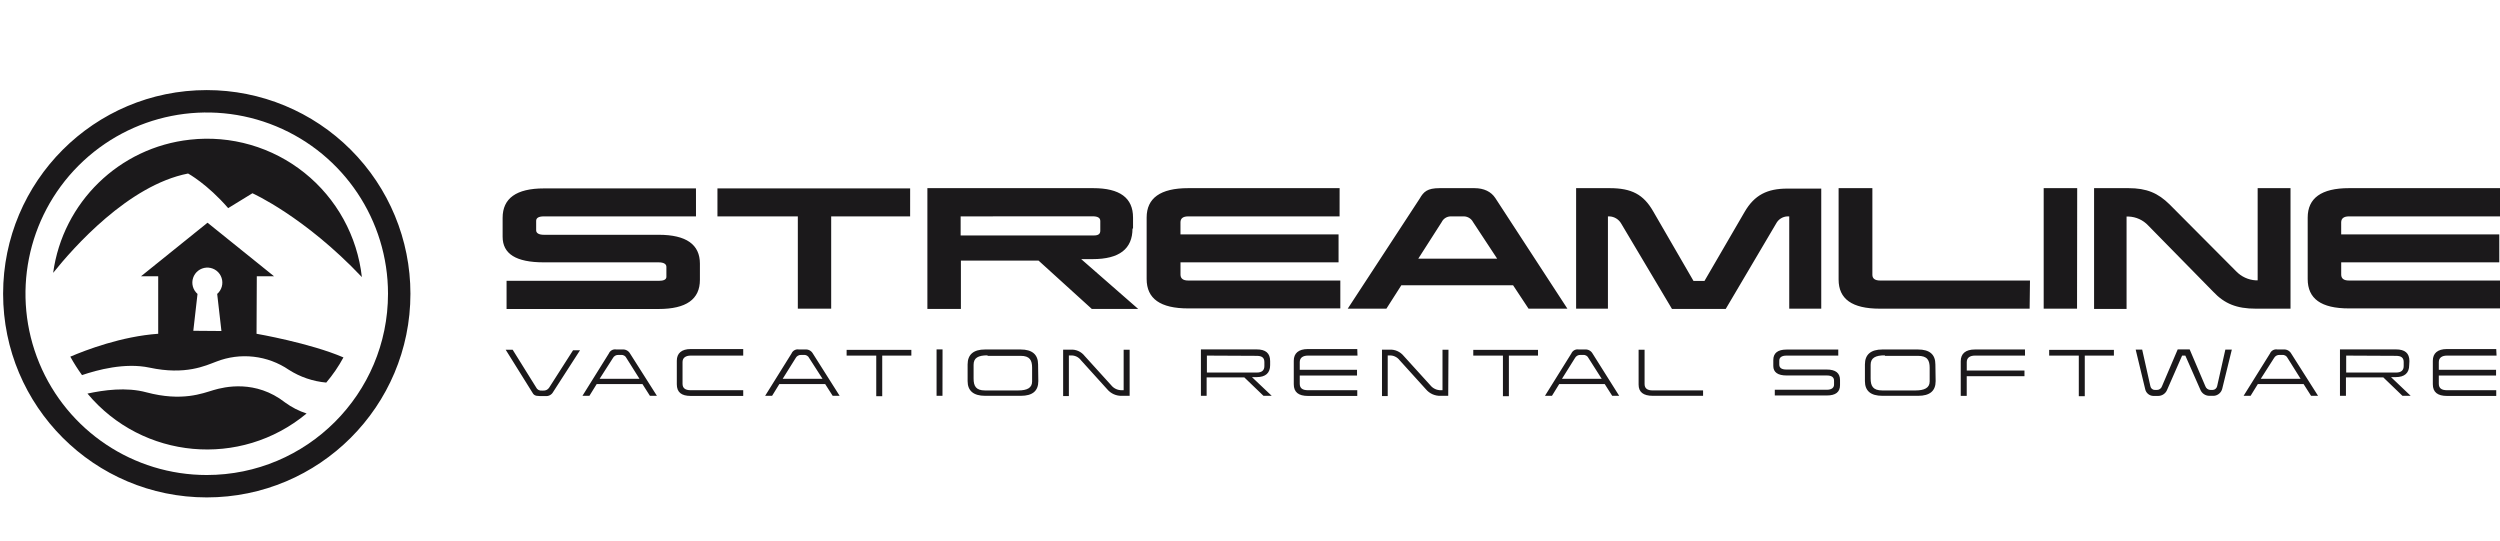 <svg width="222" height="48" viewBox="0 0 222 48" fill="none" xmlns="http://www.w3.org/2000/svg">
<g clip-path="url(#clip0_658_14765)">
<path fill-rule="evenodd" clip-rule="evenodd" d="M61.804 19.215H48.298C47.84 19.215 47.611 19.348 47.611 19.611V20.451C47.611 20.696 47.84 20.849 48.298 20.849H58.489C60.943 20.849 62.152 21.712 62.152 23.416V24.851C62.152 26.577 60.937 27.438 58.489 27.438H44.983V24.938H58.489C58.931 24.938 59.176 24.828 59.176 24.583V23.695C59.176 23.452 58.947 23.296 58.489 23.296H48.295C45.818 23.296 44.633 22.546 44.633 21.021V19.341C44.633 17.614 45.848 16.731 48.295 16.731H61.802L61.804 19.215V19.215ZM80.819 19.215H73.809V27.41H70.847V19.215H63.709V16.731H80.821L80.819 19.215ZM100.566 20.291C100.566 22.104 99.394 23.01 97.029 23.01H96.01L101.069 27.431H96.949L92.226 23.143H85.328V27.431H82.352V16.708H97.077C99.442 16.708 100.614 17.571 100.614 19.318V20.291H100.566V20.291ZM85.305 19.215V20.909H97.132C97.53 20.909 97.706 20.776 97.706 20.49V19.627C97.706 19.341 97.477 19.208 97.02 19.208L85.305 19.215ZM118.955 19.215H105.513C105.055 19.215 104.826 19.391 104.826 19.744V20.817H118.864V23.296H104.828V24.381C104.828 24.734 105.057 24.91 105.515 24.91H119.021V27.387H105.515C103.04 27.387 101.822 26.524 101.822 24.778V19.318C101.822 17.594 103.04 16.708 105.515 16.708H118.957L118.955 19.215V19.215ZM139.185 27.41H135.735L134.362 25.332H124.438L123.112 27.41H119.678L126.068 17.637C126.42 17.019 126.755 16.708 127.835 16.708H130.932C131.773 16.708 132.414 17.019 132.789 17.594L139.185 27.41V27.41ZM128.815 19.215C128.648 19.218 128.486 19.267 128.346 19.356C128.205 19.446 128.093 19.573 128.02 19.723L125.942 22.971H132.949L130.806 19.716C130.729 19.57 130.615 19.447 130.475 19.359C130.335 19.271 130.175 19.221 130.01 19.215H128.815V19.215ZM161.714 27.41H158.884V19.215H158.712C158.505 19.226 158.304 19.291 158.129 19.403C157.955 19.516 157.813 19.672 157.717 19.856L153.246 27.431H148.47L143.96 19.849C143.854 19.664 143.702 19.509 143.52 19.398C143.337 19.287 143.13 19.224 142.917 19.215H142.784V27.41H139.959V16.708H142.935C144.881 16.708 145.941 17.262 146.804 18.768L150.384 24.949H151.357L154.917 18.826C155.8 17.299 156.952 16.747 158.719 16.747H161.727V27.41H161.714V27.41ZM180.231 27.41H166.931C164.456 27.41 163.268 26.547 163.268 24.823V16.708H166.267V24.402C166.267 24.734 166.496 24.91 166.954 24.91H180.263L180.231 27.41ZM184.441 27.41H181.479V16.708H184.455L184.441 27.41ZM203.389 27.41H200.315C198.614 27.41 197.531 26.966 196.535 25.906L190.762 20.025C190.308 19.539 189.68 19.253 189.015 19.229H188.839V27.431H185.954V16.708H189.006C190.64 16.708 191.636 17.15 192.653 18.146L198.577 24.098C199.034 24.569 199.649 24.853 200.303 24.894H200.48V16.708H203.398V27.41H203.389ZM222.026 19.215H208.583C208.142 19.215 207.897 19.391 207.897 19.744V20.817H221.937V23.296H207.899V24.381C207.899 24.734 208.128 24.91 208.586 24.91H222.092V27.387H208.586C206.111 27.387 204.923 26.524 204.923 24.778V19.318C204.923 17.594 206.139 16.708 208.586 16.708H222.028L222.026 19.215ZM49.113 34.816C49.047 34.937 48.946 35.035 48.823 35.098C48.701 35.161 48.562 35.185 48.426 35.168H47.913C47.492 35.168 47.382 35.059 47.249 34.816L44.905 31.057H45.525L47.604 34.395C47.646 34.491 47.718 34.572 47.81 34.623C47.902 34.675 48.008 34.696 48.112 34.683H48.245C48.343 34.69 48.442 34.671 48.531 34.629C48.62 34.586 48.697 34.521 48.753 34.441L50.889 31.101H51.507L49.113 34.816ZM58.334 35.148H57.713L57.052 34.108H52.984L52.34 35.148H51.722L54.066 31.389C54.119 31.263 54.214 31.159 54.334 31.094C54.455 31.029 54.594 31.008 54.728 31.034H55.259C55.396 31.02 55.533 31.047 55.655 31.11C55.777 31.173 55.878 31.27 55.946 31.389L58.334 35.148ZM55.635 31.806C55.593 31.709 55.52 31.629 55.429 31.577C55.337 31.525 55.231 31.504 55.127 31.517H54.927C54.824 31.51 54.72 31.533 54.63 31.584C54.539 31.636 54.466 31.713 54.419 31.806L53.247 33.637H56.786L55.635 31.806ZM65.998 31.577H61.34C60.882 31.577 60.609 31.776 60.609 32.151V34.077C60.609 34.472 60.854 34.651 61.34 34.651H65.998V35.159H61.34C60.499 35.159 60.101 34.827 60.101 34.12V32.035C60.101 31.371 60.522 30.995 61.34 30.995H65.998V31.577ZM74.56 35.148H73.942L73.278 34.108H69.203L68.562 35.148H67.944L70.288 31.389C70.341 31.263 70.435 31.159 70.556 31.094C70.676 31.029 70.815 31.008 70.95 31.034H71.492C71.629 31.02 71.767 31.046 71.889 31.109C72.011 31.172 72.112 31.269 72.179 31.389L74.56 35.148ZM71.863 31.806C71.821 31.709 71.749 31.629 71.657 31.577C71.565 31.525 71.459 31.504 71.355 31.517H71.156C71.052 31.509 70.948 31.533 70.858 31.584C70.767 31.635 70.694 31.712 70.647 31.806L69.503 33.637H73.04L71.863 31.806V31.806ZM80.928 31.577H78.342V35.18H77.811V31.577H75.18V31.068H80.928V31.577ZM83.692 35.148H83.167V31.027H83.698L83.692 35.148ZM92.203 33.843C92.203 34.727 91.672 35.148 90.656 35.148H87.473C86.455 35.148 85.924 34.706 85.924 33.843V32.362C85.924 31.478 86.455 31.034 87.473 31.034H90.635C91.651 31.034 92.182 31.478 92.182 32.362L92.203 33.843ZM87.693 31.554C86.853 31.554 86.455 31.783 86.455 32.394V33.609C86.455 34.273 86.654 34.672 87.473 34.672H90.413C91.21 34.672 91.651 34.443 91.651 33.875V32.659C91.651 31.996 91.452 31.599 90.635 31.599H87.693V31.554V31.554ZM100.295 35.148H99.632C99.385 35.158 99.139 35.112 98.912 35.012C98.686 34.913 98.486 34.762 98.327 34.573L95.987 31.986C95.882 31.845 95.743 31.733 95.583 31.659C95.423 31.586 95.247 31.553 95.071 31.565H94.916V35.168H94.407V31.048H95.071C95.307 31.033 95.543 31.076 95.759 31.172C95.975 31.268 96.164 31.416 96.31 31.602L98.675 34.209C98.788 34.351 98.933 34.464 99.098 34.541C99.263 34.618 99.443 34.655 99.625 34.651H99.78V31.057H100.312V35.148H100.295V35.148ZM112.788 32.428C112.788 33.115 112.39 33.488 111.593 33.488H111.174L112.928 35.148H112.197L110.494 33.511H107.149V35.148H106.641V31.027H111.593C112.39 31.027 112.788 31.359 112.788 32.066V32.428ZM107.172 31.577V33.081H111.616C112.058 33.081 112.277 32.882 112.277 32.506V32.151C112.277 31.755 112.048 31.599 111.591 31.599L107.17 31.577H107.172ZM120.546 31.577H116.148C115.691 31.577 115.418 31.776 115.418 32.151V32.838H120.503V33.346H115.418V34.077C115.418 34.472 115.661 34.651 116.148 34.651H120.526V35.159H116.148C115.308 35.159 114.887 34.827 114.887 34.12V32.035C114.887 31.371 115.308 30.995 116.148 30.995H120.526L120.546 31.577V31.577ZM128.595 35.148H127.931C127.684 35.158 127.438 35.112 127.212 35.012C126.986 34.913 126.785 34.762 126.626 34.573L124.284 31.986C124.177 31.844 124.035 31.732 123.873 31.658C123.711 31.584 123.533 31.553 123.355 31.565H123.229V35.168H122.721V31.048H123.385C123.623 31.035 123.862 31.078 124.08 31.174C124.299 31.271 124.492 31.417 124.644 31.602L127.011 34.209C127.125 34.351 127.269 34.465 127.434 34.541C127.599 34.618 127.779 34.656 127.961 34.651H128.094V31.057H128.625L128.602 35.148H128.595V35.148ZM136.575 31.577H133.989V35.18H133.46V31.577H130.827V31.068H136.575V31.577V31.577ZM143.784 35.148H143.164L142.502 34.108H138.455L137.814 35.148H137.193L139.535 31.389C139.589 31.263 139.684 31.159 139.805 31.094C139.925 31.03 140.065 31.009 140.199 31.034H140.73C140.867 31.02 141.005 31.046 141.126 31.109C141.248 31.172 141.349 31.27 141.417 31.389L143.784 35.148V35.148ZM141.065 31.806C141.022 31.709 140.95 31.629 140.858 31.577C140.767 31.525 140.661 31.504 140.556 31.517H140.357C140.253 31.509 140.15 31.533 140.059 31.584C139.969 31.635 139.895 31.712 139.849 31.806L138.704 33.637H142.23L141.065 31.806ZM151.233 35.148H146.767C145.926 35.148 145.506 34.816 145.508 34.152V31.057H146.039V34.095C146.039 34.493 146.282 34.669 146.767 34.669H151.233V35.148V35.148ZM163.238 31.577H158.641C158.2 31.577 158 31.755 158 32.019V32.373C158 32.682 158.229 32.815 158.641 32.815H162.222C162.996 32.815 163.394 33.124 163.394 33.745V34.202C163.394 34.821 162.996 35.118 162.222 35.118H157.602V34.61H162.222C162.643 34.61 162.863 34.434 162.863 34.152V33.8C162.863 33.488 162.634 33.342 162.222 33.342H158.641C157.868 33.342 157.469 33.053 157.469 32.502V31.97C157.469 31.352 157.868 31.041 158.641 31.041H163.238V31.577ZM171.885 33.843C171.885 34.727 171.354 35.148 170.337 35.148H167.153C166.113 35.148 165.605 34.706 165.605 33.843V32.362C165.605 31.478 166.136 31.034 167.153 31.034H170.314C171.354 31.034 171.862 31.478 171.862 32.362L171.885 33.843ZM167.373 31.554C166.532 31.554 166.113 31.783 166.113 32.394V33.609C166.113 34.273 166.313 34.672 167.153 34.672H170.092C170.889 34.672 171.354 34.443 171.354 33.875V32.659C171.354 31.996 171.154 31.599 170.314 31.599H167.373V31.554ZM179.821 31.577H175.378C174.92 31.577 174.648 31.776 174.648 32.151V32.904H179.773V33.408H174.645V35.155H174.114V32.073C174.114 31.412 174.536 31.034 175.376 31.034H179.819L179.821 31.577V31.577ZM187.715 31.577H185.128V35.18H184.597V31.577H181.966V31.068H187.715V31.577ZM197.332 34.528C197.289 34.694 197.196 34.842 197.065 34.953C196.934 35.065 196.772 35.133 196.602 35.148H196.18C196.008 35.146 195.84 35.092 195.698 34.993C195.556 34.894 195.448 34.755 195.386 34.594L194.058 31.577H193.772L192.444 34.605C192.383 34.767 192.274 34.906 192.132 35.005C191.991 35.103 191.823 35.157 191.65 35.159H191.22C191.045 35.156 190.877 35.092 190.744 34.979C190.611 34.866 190.521 34.711 190.489 34.539L189.649 31.046H190.226L190.954 34.296C190.971 34.39 191.02 34.474 191.093 34.535C191.166 34.596 191.258 34.629 191.352 34.628H191.529C191.63 34.629 191.73 34.597 191.812 34.537C191.894 34.477 191.955 34.393 191.986 34.296L193.381 31.025H194.441L195.835 34.296C195.868 34.392 195.93 34.474 196.012 34.534C196.094 34.593 196.192 34.626 196.293 34.628H196.485C196.578 34.624 196.668 34.59 196.739 34.53C196.811 34.47 196.861 34.388 196.881 34.296L197.611 31.046H198.186L197.332 34.528V34.528ZM205.843 35.148H205.223L204.561 34.108H200.493L199.852 35.148H199.232L201.576 31.389C201.629 31.262 201.724 31.158 201.845 31.093C201.966 31.029 202.105 31.008 202.24 31.034H202.769C202.905 31.02 203.043 31.047 203.165 31.11C203.287 31.173 203.388 31.27 203.456 31.389L205.843 35.148ZM203.147 31.806C203.104 31.709 203.032 31.629 202.94 31.577C202.849 31.525 202.743 31.504 202.638 31.517H202.437C202.333 31.509 202.229 31.533 202.138 31.584C202.047 31.635 201.973 31.712 201.926 31.806L200.757 33.637H204.293L203.147 31.806ZM213.936 32.428C213.936 33.115 213.537 33.488 212.741 33.488H212.322L214.068 35.148H213.338L211.635 33.511H208.32V35.148H207.789V31.027H212.764C213.558 31.027 213.956 31.359 213.956 32.066L213.936 32.428ZM208.341 31.577V33.081H212.784C213.228 33.081 213.448 32.882 213.448 32.506V32.151C213.448 31.755 213.219 31.599 212.761 31.599L208.339 31.577H208.341V31.577ZM221.694 31.577H217.296C216.838 31.577 216.566 31.776 216.566 32.151V32.838H221.65V33.346H216.566V34.077C216.566 34.472 216.809 34.651 217.296 34.651H221.666V35.159H217.296C216.456 35.159 216.035 34.827 216.035 34.12V32.035C216.035 31.371 216.456 30.995 217.296 30.995H221.666L221.694 31.577Z" fill="#1B191B"/>
<path fill-rule="evenodd" clip-rule="evenodd" d="M18.361 8C8.373 8 0.276 16.097 0.276 26.085C0.276 36.073 8.373 44.17 18.361 44.17C28.349 44.17 36.446 36.073 36.446 26.085C36.446 21.289 34.541 16.689 31.149 13.297C27.758 9.905 23.158 8 18.361 8V8ZM18.361 42.181C11.851 42.182 5.981 38.261 3.489 32.246C0.997 26.232 2.374 19.308 6.977 14.704C11.58 10.101 18.503 8.723 24.518 11.214C30.533 13.706 34.455 19.575 34.455 26.085C34.455 34.973 27.25 42.179 18.361 42.181V42.181Z" fill="#1B191B"/>
<path fill-rule="evenodd" clip-rule="evenodd" d="M18.957 34.641C17.984 34.927 16.171 35.68 13.005 34.84C11.214 34.352 9.202 34.641 7.767 34.95C12.657 40.803 21.36 41.594 27.225 36.719C26.545 36.498 25.903 36.169 25.325 35.747C22.693 33.689 19.93 34.352 18.957 34.641V34.641Z" fill="#1B191B"/>
<path fill-rule="evenodd" clip-rule="evenodd" d="M22.804 24.532H24.334L18.427 19.777L12.523 24.532H14.048V29.639C10.8 29.868 7.638 31.075 6.244 31.672C6.556 32.239 6.904 32.785 7.283 33.309C8.632 32.851 11.086 32.181 13.274 32.645C16.479 33.332 18.249 32.469 19.201 32.114C20.255 31.7 21.394 31.55 22.52 31.678C23.645 31.805 24.722 32.205 25.657 32.844C26.655 33.48 27.792 33.867 28.971 33.973C29.557 33.283 30.069 32.535 30.498 31.739C27.522 30.457 22.781 29.639 22.781 29.639L22.804 24.532V24.532ZM17.539 26.1C17.34 25.927 17.197 25.7 17.127 25.445C17.058 25.191 17.065 24.922 17.149 24.672C17.232 24.422 17.388 24.203 17.596 24.041C17.804 23.88 18.056 23.784 18.319 23.765C18.581 23.747 18.844 23.806 19.073 23.937C19.302 24.067 19.486 24.263 19.604 24.499C19.722 24.735 19.767 25 19.734 25.261C19.701 25.523 19.591 25.768 19.419 25.968L19.286 26.1L19.663 29.394L17.166 29.374L17.539 26.1V26.1Z" fill="#1B191B"/>
<path fill-rule="evenodd" clip-rule="evenodd" d="M4.72 24.23C6.488 22.019 11.396 16.447 16.702 15.408C16.702 15.408 18.405 16.337 20.262 18.482L22.416 17.161C22.416 17.161 27.05 19.233 32.134 24.606C31.934 22.803 31.38 21.057 30.505 19.468C29.63 17.879 28.451 16.477 27.034 15.344C25.617 14.211 23.991 13.368 22.249 12.863C20.506 12.358 18.682 12.201 16.879 12.402C10.591 13.086 5.578 17.964 4.72 24.23V24.23Z" fill="#1B191B"/>
</g>
<defs>
<clipPath id="clip0_658_14765">
<rect width="222" height="48" fill="white"/>
</clipPath>
</defs>
</svg>
